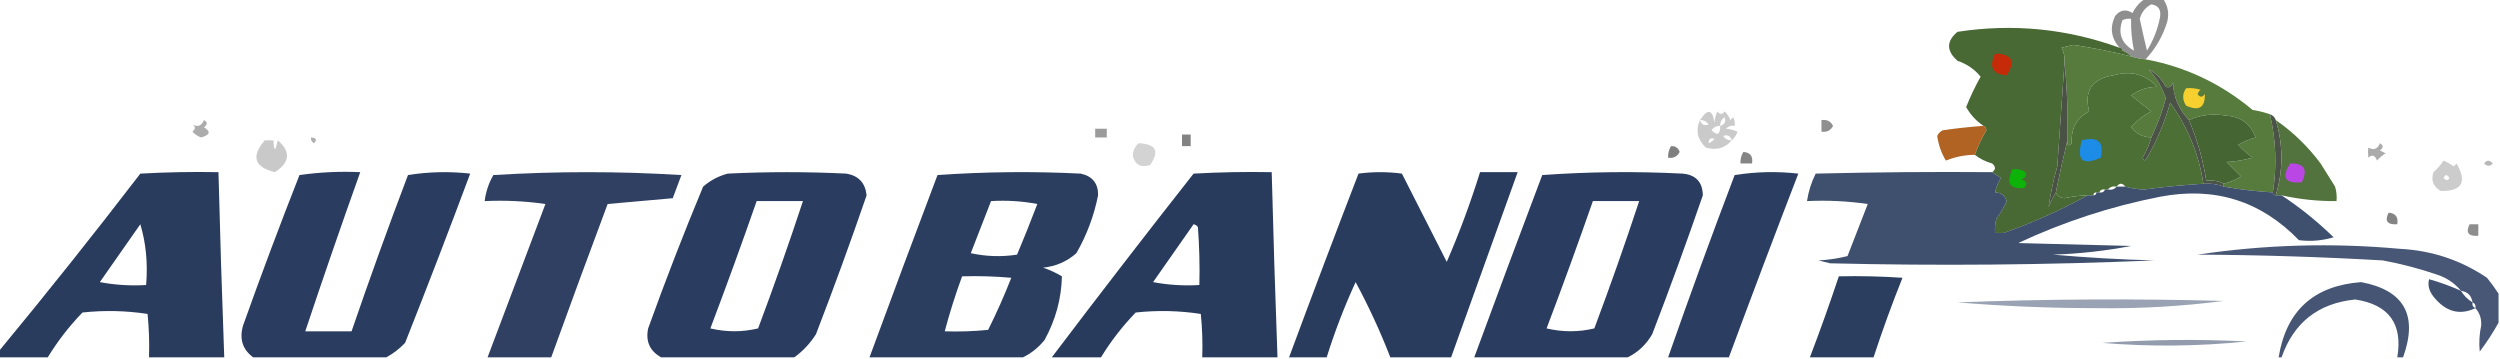 <svg xmlns="http://www.w3.org/2000/svg" version="1.1" width="864px" height="124px" style="shape-rendering:geometricPrecision; text-rendering:geometricPrecision; image-rendering:optimizeQuality; fill-rule:evenodd; clip-rule:evenodd" xmlns:xlink="http://www.w3.org/1999/xlink">
<g><path style="opacity:0.613" fill="#494949" d="M 741.5,-0.5 C 743.5,-0.5 745.5,-0.5 747.5,-0.5C 749.218,1.926 749.718,4.593 749,7.5C 747.467,12.499 744.967,16.833 741.5,20.5C 739.784,20.371 738.117,20.038 736.5,19.5C 735.71,18.599 734.71,17.932 733.5,17.5C 733.5,16.833 733.167,16.5 732.5,16.5C 729.576,13.144 729.076,9.477 731,5.5C 732.733,3.398 734.733,3.065 737,4.5C 738.059,2.341 739.559,0.674 741.5,-0.5 Z M 743.5,1.5 C 745.95,1.874 746.95,3.374 746.5,6C 745.711,10.083 744.211,13.916 742,17.5C 741.103,13.848 740.27,10.181 739.5,6.5C 740.127,4.213 741.46,2.546 743.5,1.5 Z M 737.5,17.5 C 733.198,15.071 731.864,11.571 733.5,7C 734.448,6.517 735.448,6.351 736.5,6.5C 736.423,10.215 736.756,13.882 737.5,17.5 Z"/></g>
<g><path style="opacity:0.99" fill="#476733" d="M 732.5,16.5 C 733.167,16.5 733.5,16.833 733.5,17.5C 734.71,17.932 735.71,18.599 736.5,19.5C 729.909,17.853 723.242,16.52 716.5,15.5C 715.167,15.833 713.833,16.167 712.5,16.5C 713.309,18.071 713.643,19.738 713.5,21.5C 712.708,33.347 711.875,45.347 711,57.5C 709.661,62.178 708.661,66.844 708,71.5C 708.757,69.685 709.59,68.019 710.5,66.5C 710.97,67.694 711.97,68.36 713.5,68.5C 716.14,67.905 718.807,67.572 721.5,67.5C 712.246,72.624 702.579,76.958 692.5,80.5C 691.5,80.5 690.5,80.5 689.5,80.5C 689.34,78.801 689.506,77.134 690,75.5C 691.404,73.606 692.57,71.606 693.5,69.5C 692.9,67.532 691.567,66.532 689.5,66.5C 689.877,64.742 690.544,63.075 691.5,61.5C 690.398,60.824 689.398,60.158 688.5,59.5C 689.776,58.614 689.776,57.614 688.5,56.5C 686.22,55.864 684.22,54.864 682.5,53.5C 683.54,50.597 684.873,47.764 686.5,45C 686.43,44.235 686.097,43.735 685.5,43.5C 682.987,41.82 680.987,39.653 679.5,37C 680.938,33.394 682.605,29.894 684.5,26.5C 682.431,23.952 679.764,22.119 676.5,21C 672.633,17.582 672.633,14.249 676.5,11C 695.646,8.06 714.313,9.894 732.5,16.5 Z"/></g>
<g><path style="opacity:1" fill="#567b3d" d="M 736.5,19.5 C 738.117,20.038 739.784,20.371 741.5,20.5C 755.268,23.048 767.601,28.881 778.5,38C 780.586,38.315 782.586,38.815 784.5,39.5C 786.595,48.45 786.929,57.45 785.5,66.5C 779.751,66.159 774.084,65.493 768.5,64.5C 768.5,64.167 768.5,63.833 768.5,63.5C 770.63,62.968 772.63,62.135 774.5,61C 772.833,59.333 771.167,57.667 769.5,56C 772.553,55.821 775.553,55.321 778.5,54.5C 776.684,53.185 775.017,51.685 773.5,50C 775.376,48.983 777.376,48.149 779.5,47.5C 777.863,42.838 774.53,40.338 769.5,40C 764.887,39.16 760.554,39.66 756.5,41.5C 752.932,37.721 751.099,33.388 751,28.5C 750.577,29.956 749.744,30.456 748.5,30C 746.997,27.161 744.997,25.161 742.5,24C 745.28,26.898 747.28,30.232 748.5,34C 747.242,38.677 745.575,43.177 743.5,47.5C 740.614,47.39 738.28,46.223 736.5,44C 738.47,41.727 740.804,39.894 743.5,38.5C 741.206,36.678 738.872,34.844 736.5,33C 739.139,31.054 742.139,30.054 745.5,30C 741.465,25.641 736.465,24.308 730.5,26C 723.004,27.186 720.171,31.353 722,38.5C 717.67,40.821 715.67,44.488 716,49.5C 714.893,50.712 714.393,50.379 714.5,48.5C 714.716,39.467 714.383,30.467 713.5,21.5C 713.643,19.738 713.309,18.071 712.5,16.5C 713.833,16.167 715.167,15.833 716.5,15.5C 723.242,16.52 729.909,17.853 736.5,19.5 Z"/></g>
<g><path style="opacity:1" fill="#c52b09" d="M 689.5,18.5 C 695.362,18.662 696.695,21.162 693.5,26C 688.632,25.711 687.299,23.211 689.5,18.5 Z"/></g>
<g><path style="opacity:0.999" fill="#4b6f35" d="M 743.5,47.5 C 742.788,49.928 741.788,52.261 740.5,54.5C 740.846,55.696 741.346,55.696 742,54.5C 745.494,48.512 748.161,42.179 750,35.5C 756.067,43.858 759.901,53.191 761.5,63.5C 754.65,63.931 747.816,64.597 741,65.5C 738.745,65.434 736.578,65.101 734.5,64.5C 733.5,63.167 732.5,63.167 731.5,64.5C 730.209,64.263 729.209,64.596 728.5,65.5C 728.167,65.5 727.833,65.5 727.5,65.5C 726.508,65.328 725.842,65.662 725.5,66.5C 725.167,66.5 724.833,66.5 724.5,66.5C 723.833,66.5 723.5,66.833 723.5,67.5C 722.833,67.5 722.167,67.5 721.5,67.5C 718.807,67.572 716.14,67.905 713.5,68.5C 711.97,68.36 710.97,67.694 710.5,66.5C 711.726,60.355 713.06,54.355 714.5,48.5C 714.393,50.379 714.893,50.712 716,49.5C 715.67,44.488 717.67,40.821 722,38.5C 720.171,31.353 723.004,27.186 730.5,26C 736.465,24.308 741.465,25.641 745.5,30C 742.139,30.054 739.139,31.054 736.5,33C 738.872,34.844 741.206,36.678 743.5,38.5C 740.804,39.894 738.47,41.727 736.5,44C 738.28,46.223 740.614,47.39 743.5,47.5 Z"/></g>
<g><path style="opacity:1" fill="#f5d02e" d="M 755.5,30.5 C 757.199,30.34 758.866,30.506 760.5,31C 760.043,31.414 759.709,31.914 759.5,32.5C 760.274,33.711 761.107,33.711 762,32.5C 762.117,37.191 759.951,38.524 755.5,36.5C 754.181,34.468 754.181,32.468 755.5,30.5 Z"/></g>
<g><path style="opacity:1" fill="#4b5246" d="M 756.5,41.5 C 759.379,48.255 761.379,55.255 762.5,62.5C 764.735,62.205 766.735,62.539 768.5,63.5C 768.5,63.833 768.5,64.167 768.5,64.5C 766.283,63.631 763.95,63.298 761.5,63.5C 759.901,53.191 756.067,43.858 750,35.5C 748.161,42.179 745.494,48.512 742,54.5C 741.346,55.696 740.846,55.696 740.5,54.5C 741.788,52.261 742.788,49.928 743.5,47.5C 745.575,43.177 747.242,38.677 748.5,34C 747.28,30.232 745.28,26.898 742.5,24C 744.997,25.161 746.997,27.161 748.5,30C 749.744,30.456 750.577,29.956 751,28.5C 751.099,33.388 752.932,37.721 756.5,41.5 Z"/></g>
<g><path style="opacity:1" fill="#456632" d="M 768.5,63.5 C 766.735,62.539 764.735,62.205 762.5,62.5C 761.379,55.255 759.379,48.255 756.5,41.5C 760.554,39.66 764.887,39.16 769.5,40C 774.53,40.338 777.863,42.838 779.5,47.5C 777.376,48.149 775.376,48.983 773.5,50C 775.017,51.685 776.684,53.185 778.5,54.5C 775.553,55.321 772.553,55.821 769.5,56C 771.167,57.667 772.833,59.333 774.5,61C 772.63,62.135 770.63,62.968 768.5,63.5 Z"/></g>
<g><path style="opacity:0.456" fill="#494949" d="M 70.5,41.5 C 71.774,42.189 71.774,43.023 70.5,44C 72.946,45.483 72.612,46.65 69.5,47.5C 68.328,47.081 67.328,46.415 66.5,45.5C 67.641,44.575 67.641,43.741 66.5,43C 68.366,44.008 69.699,43.508 70.5,41.5 Z"/></g>
<g><path style="opacity:0.613" fill="#494949" d="M 629.5,41.5 C 631.346,41.222 632.68,41.889 633.5,43.5C 632.68,45.111 631.346,45.778 629.5,45.5C 629.5,44.167 629.5,42.833 629.5,41.5 Z"/></g>
<g><path style="opacity:0.291" fill="#484848" d="M 598.5,48.5 C 596.142,51.236 593.142,52.07 589.5,51C 586.613,48.152 585.946,44.985 587.5,41.5C 590.203,37.424 591.87,37.757 592.5,42.5C 592.554,41.313 592.887,39.98 593.5,38.5C 594.425,39.641 595.259,39.641 596,38.5C 596.915,39.328 597.581,40.328 598,41.5C 598.333,41.167 598.667,40.833 599,40.5C 599.483,41.448 599.649,42.448 599.5,43.5C 598.325,43.281 597.325,43.614 596.5,44.5C 597.687,44.554 599.02,44.887 600.5,45.5C 600.058,46.739 599.391,47.739 598.5,48.5 Z M 587.5,41.5 C 588.756,41.461 589.756,41.961 590.5,43C 589.002,43.585 588.002,43.085 587.5,41.5 Z M 594.5,43.5 C 594.461,42.244 594.961,41.244 596,40.5C 596.585,41.998 596.085,42.998 594.5,43.5 Z M 594.5,43.5 C 594.506,46.548 593.506,47.048 591.5,45C 592.244,43.961 593.244,43.461 594.5,43.5 Z M 598.5,48.5 C 597.244,48.539 596.244,48.039 595.5,47C 596.998,46.415 597.998,46.915 598.5,48.5 Z M 590.5,49.5 C 590.517,47.972 591.184,47.472 592.5,48C 591.956,48.717 591.289,49.217 590.5,49.5 Z"/></g>
<g><path style="opacity:0.916" fill="#a9550f" d="M 685.5,43.5 C 686.097,43.735 686.43,44.235 686.5,45C 684.873,47.764 683.54,50.597 682.5,53.5C 679.041,53.531 675.708,54.198 672.5,55.5C 670.943,52.912 669.943,50.079 669.5,47C 669.905,46.055 670.572,45.388 671.5,45C 676.156,44.334 680.823,43.834 685.5,43.5 Z"/></g>
<g><path style="opacity:0.545" fill="#494949" d="M 378.5,44.5 C 379.833,44.5 381.167,44.5 382.5,44.5C 382.5,45.5 382.5,46.5 382.5,47.5C 381.167,47.5 379.833,47.5 378.5,47.5C 378.5,46.5 378.5,45.5 378.5,44.5 Z"/></g>
<g><path style="opacity:0.681" fill="#484848" d="M 408.5,46.5 C 409.5,46.5 410.5,46.5 411.5,46.5C 411.5,47.833 411.5,49.167 411.5,50.5C 410.5,50.5 409.5,50.5 408.5,50.5C 408.5,49.167 408.5,47.833 408.5,46.5 Z"/></g>
<g><path style="opacity:0.437" fill="#484848" d="M 107.5,47.5 C 109.337,47.639 109.67,48.306 108.5,49.5C 107.702,49.043 107.369,48.376 107.5,47.5 Z"/></g>
<g><path style="opacity:1" fill="#1d8ce6" d="M 719.5,48.5 C 725.113,47.079 727.28,49.079 726,54.5C 719.684,57.356 717.518,55.356 719.5,48.5 Z"/></g>
<g><path style="opacity:0.296" fill="#474747" d="M 91.5,48.5 C 92.5,48.5 93.5,48.5 94.5,48.5C 94.693,52.449 95.193,52.449 96,48.5C 100.571,52.436 100.237,56.103 95,59.5C 87.88,57.736 86.713,54.069 91.5,48.5 Z"/></g>
<g><path style="opacity:0.236" fill="#474747" d="M 393.5,49.5 C 399.501,49.741 400.834,52.241 397.5,57C 394.402,58.067 392.402,57.067 391.5,54C 391.519,52.167 392.185,50.667 393.5,49.5 Z"/></g>
<g><path style="opacity:0.46" fill="#494949" d="M 822.5,49.5 C 823.774,50.189 823.774,51.023 822.5,52C 823.167,52.333 823.833,52.667 824.5,53C 823.354,53.645 822.354,54.478 821.5,55.5C 820.803,53.615 819.803,53.282 818.5,54.5C 818.36,53.236 818.36,52.069 818.5,51C 820.366,52.008 821.699,51.508 822.5,49.5 Z"/></g>
<g><path style="opacity:0.694" fill="#474747" d="M 577.5,50.5 C 578.995,50.415 579.995,51.081 580.5,52.5C 579.68,54.111 578.346,54.778 576.5,54.5C 576.433,53.041 576.766,51.708 577.5,50.5 Z"/></g>
<g><path style="opacity:1" fill="#4b5346" d="M 784.5,39.5 C 785.5,39.833 786.167,40.5 786.5,41.5C 789.117,50.18 789.117,58.847 786.5,67.5C 785.833,67.5 785.5,67.167 785.5,66.5C 786.929,57.45 786.595,48.45 784.5,39.5 Z"/></g>
<g><path style="opacity:0.664" fill="#484848" d="M 602.5,52.5 C 604.912,52.694 605.912,54.027 605.5,56.5C 604.167,56.5 602.833,56.5 601.5,56.5C 601.433,55.041 601.766,53.708 602.5,52.5 Z"/></g>
<g><path style="opacity:0.976" fill="#4e7039" d="M 786.5,41.5 C 792.438,45.603 797.605,50.603 802,56.5C 803.667,59.167 805.333,61.833 807,64.5C 807.494,66.134 807.66,67.801 807.5,69.5C 801.072,69.557 794.739,68.891 788.5,67.5C 787.833,67.5 787.167,67.5 786.5,67.5C 789.117,58.847 789.117,50.18 786.5,41.5 Z"/></g>
<g><path style="opacity:0.39" fill="#494949" d="M 858.5,56.5 C 859.386,55.224 860.386,55.224 861.5,56.5C 860.575,57.562 859.575,57.562 858.5,56.5 Z"/></g>
<g><path style="opacity:1" fill="#ba47e5" d="M 791.5,56.5 C 796.328,56.385 797.661,58.552 795.5,63C 789.681,63.526 788.348,61.359 791.5,56.5 Z"/></g>
<g><path style="opacity:1" fill="#4a5245" d="M 713.5,21.5 C 714.383,30.467 714.716,39.467 714.5,48.5C 713.06,54.355 711.726,60.355 710.5,66.5C 709.59,68.019 708.757,69.685 708,71.5C 708.661,66.844 709.661,62.178 711,57.5C 711.875,45.347 712.708,33.347 713.5,21.5 Z"/></g>
<g><path style="opacity:0.274" fill="#484848" d="M 844.5,55.5 C 845.721,56.028 846.887,56.695 848,57.5C 848.333,57.167 848.667,56.833 849,56.5C 852.695,62.948 850.861,66.115 843.5,66C 840.913,64.475 840.08,62.308 841,59.5C 842.376,58.295 843.542,56.962 844.5,55.5 Z M 844.5,61.5 C 845.077,60.227 845.743,60.227 846.5,61.5C 846.03,62.463 845.363,62.463 844.5,61.5 Z"/></g>
<g><path style="opacity:0.96" fill="#213458" d="M 77.5,123.5 C 68.833,123.5 60.167,123.5 51.5,123.5C 51.666,118.489 51.499,113.489 51,108.5C 43.58,107.353 36.08,107.187 28.5,108C 23.902,112.757 19.902,117.924 16.5,123.5C 10.833,123.5 5.167,123.5 -0.5,123.5C -0.5,122.833 -0.5,122.167 -0.5,121.5C 16.175,101.343 32.508,80.843 48.5,60C 57.494,59.5 66.494,59.334 75.5,59.5C 76.042,80.838 76.709,102.172 77.5,123.5 Z M 48.5,77.5 C 50.461,84.087 51.128,91.087 50.5,98.5C 45.125,98.828 39.792,98.495 34.5,97.5C 39.176,90.804 43.843,84.138 48.5,77.5 Z"/></g>
<g><path style="opacity:0.954" fill="#213458" d="M 133.5,123.5 C 118.167,123.5 102.833,123.5 87.5,123.5C 83.83,120.795 82.663,117.128 84,112.5C 90.222,95.057 96.722,77.724 103.5,60.5C 110.468,59.503 117.468,59.17 124.5,59.5C 117.964,77.776 111.63,96.109 105.5,114.5C 110.833,114.5 116.167,114.5 121.5,114.5C 127.694,96.421 134.194,78.421 141,60.5C 148.086,59.354 155.253,59.188 162.5,60C 155.201,79.562 147.701,99.062 140,118.5C 138.035,120.55 135.868,122.217 133.5,123.5 Z"/></g>
<g><path style="opacity:0.934" fill="#223458" d="M 190.5,123.5 C 183.167,123.5 175.833,123.5 168.5,123.5C 175.158,105.862 181.825,88.195 188.5,70.5C 181.532,69.503 174.532,69.17 167.5,69.5C 167.895,66.314 168.895,63.314 170.5,60.5C 192.167,59.167 213.833,59.167 235.5,60.5C 234.5,63.167 233.5,65.833 232.5,68.5C 224.943,69.182 217.443,69.849 210,70.5C 203.395,88.152 196.895,105.818 190.5,123.5 Z"/></g>
<g><path style="opacity:0.955" fill="#213458" d="M 274.5,123.5 C 259.167,123.5 243.833,123.5 228.5,123.5C 224.577,121.317 223.077,117.983 224,113.5C 229.951,96.976 236.284,80.642 243,64.5C 245.469,62.349 248.302,60.849 251.5,60C 265.167,59.333 278.833,59.333 292.5,60C 296.714,60.715 299.047,63.215 299.5,67.5C 293.964,83.609 288.13,99.609 282,115.5C 279.972,118.692 277.472,121.359 274.5,123.5 Z M 261.5,69.5 C 266.833,69.5 272.167,69.5 277.5,69.5C 272.64,84.245 267.473,98.911 262,113.5C 256.554,114.806 251.054,114.806 245.5,113.5C 251.037,98.886 256.371,84.22 261.5,69.5 Z"/></g>
<g><path style="opacity:0.949" fill="#213458" d="M 353.5,123.5 C 335.833,123.5 318.167,123.5 300.5,123.5C 308.227,102.49 316.06,81.49 324,60.5C 340.426,59.342 356.926,59.176 373.5,60C 377.562,60.891 379.562,63.391 379.5,67.5C 378.094,74.55 375.594,81.216 372,87.5C 368.717,90.39 364.884,92.057 360.5,92.5C 362.781,93.277 364.948,94.277 367,95.5C 366.812,103.244 364.812,110.578 361,117.5C 358.886,120.121 356.386,122.121 353.5,123.5 Z M 342.5,69.5 C 347.875,69.172 353.208,69.505 358.5,70.5C 356.26,76.39 353.927,82.223 351.5,88C 346.136,88.829 340.802,88.663 335.5,87.5C 337.841,81.471 340.175,75.471 342.5,69.5 Z M 332.5,95.5 C 338.176,95.334 343.843,95.501 349.5,96C 347.108,102.118 344.441,108.118 341.5,114C 336.511,114.499 331.511,114.666 326.5,114.5C 328.202,108.09 330.202,101.757 332.5,95.5 Z"/></g>
<g><path style="opacity:0.961" fill="#213458" d="M 441.5,123.5 C 432.833,123.5 424.167,123.5 415.5,123.5C 415.666,118.489 415.499,113.489 415,108.5C 407.58,107.353 400.08,107.187 392.5,108C 387.902,112.757 383.902,117.924 380.5,123.5C 374.833,123.5 369.167,123.5 363.5,123.5C 379.594,102.228 395.927,81.061 412.5,60C 421.494,59.5 430.494,59.334 439.5,59.5C 440.049,80.838 440.716,102.172 441.5,123.5 Z M 412.5,77.5 C 413.117,77.611 413.617,77.944 414,78.5C 414.5,85.158 414.666,91.825 414.5,98.5C 409.125,98.828 403.792,98.495 398.5,97.5C 403.176,90.804 407.843,84.138 412.5,77.5 Z"/></g>
<g><path style="opacity:0.958" fill="#213458" d="M 501.5,123.5 C 494.5,123.5 487.5,123.5 480.5,123.5C 477.045,114.589 473.045,105.923 468.5,97.5C 464.617,105.936 461.284,114.603 458.5,123.5C 454.167,123.5 449.833,123.5 445.5,123.5C 453.354,102.289 461.354,81.122 469.5,60C 474.5,59.333 479.5,59.333 484.5,60C 489.67,70.184 494.837,80.351 500,90.5C 504.391,80.383 508.224,70.05 511.5,59.5C 515.833,59.5 520.167,59.5 524.5,59.5C 516.833,80.833 509.167,102.167 501.5,123.5 Z"/></g>
<g><path style="opacity:0.954" fill="#213458" d="M 562.5,123.5 C 544.833,123.5 527.167,123.5 509.5,123.5C 517.228,102.485 525.061,81.485 533,60.5C 549.093,59.343 565.259,59.176 581.5,60C 586.081,60.414 588.414,62.914 588.5,67.5C 582.948,83.603 577.115,99.603 571,115.5C 568.902,119.103 566.068,121.77 562.5,123.5 Z M 550.5,69.5 C 555.833,69.5 561.167,69.5 566.5,69.5C 561.64,84.245 556.473,98.911 551,113.5C 545.554,114.806 540.054,114.806 534.5,113.5C 540.037,98.886 545.371,84.22 550.5,69.5 Z"/></g>
<g><path style="opacity:0.952" fill="#213458" d="M 597.5,123.5 C 590.5,123.5 583.5,123.5 576.5,123.5C 583.868,102.423 591.535,81.423 599.5,60.5C 606.811,59.335 614.144,59.169 621.5,60C 613.354,81.122 605.354,102.289 597.5,123.5 Z"/></g>
<g><path style="opacity:0.867" fill="#223558" d="M 688.5,59.5 C 689.398,60.158 690.398,60.824 691.5,61.5C 690.544,63.075 689.877,64.742 689.5,66.5C 689.5,67.5 689.5,68.5 689.5,69.5C 681.833,69.5 674.167,69.5 666.5,69.5C 664.665,76.172 662.332,82.672 659.5,89C 662.833,89.667 666.167,89.667 669.5,89C 670.138,87.293 670.138,85.46 669.5,83.5C 675.842,83.666 682.175,83.499 688.5,83C 690.066,82.392 691.4,81.558 692.5,80.5C 702.579,76.958 712.246,72.624 721.5,67.5C 722.167,67.5 722.833,67.5 723.5,67.5C 724.167,67.5 724.5,67.167 724.5,66.5C 724.833,66.5 725.167,66.5 725.5,66.5C 726.492,66.672 727.158,66.338 727.5,65.5C 727.833,65.5 728.167,65.5 728.5,65.5C 729.791,65.737 730.791,65.404 731.5,64.5C 732.5,64.5 733.5,64.5 734.5,64.5C 736.578,65.101 738.745,65.434 741,65.5C 747.816,64.597 754.65,63.931 761.5,63.5C 763.95,63.298 766.283,63.631 768.5,64.5C 774.084,65.493 779.751,66.159 785.5,66.5C 785.5,67.167 785.833,67.5 786.5,67.5C 787.167,67.5 787.833,67.5 788.5,67.5C 794.89,71.71 800.89,76.544 806.5,82C 802.551,83.184 798.551,83.518 794.5,83C 781.331,69.39 765.331,64.39 746.5,68C 729.516,71.324 713.183,76.658 697.5,84C 710.5,84.333 723.5,84.667 736.5,85C 727.681,86.705 718.681,87.705 709.5,88C 721.144,89.027 732.811,89.694 744.5,90C 707.185,91.579 669.851,91.912 632.5,91C 631.167,90.667 629.833,90.333 628.5,90C 631.882,89.824 635.215,89.324 638.5,88.5C 640.833,82.5 643.167,76.5 645.5,70.5C 638.532,69.503 631.532,69.17 624.5,69.5C 624.998,66.171 625.998,63.005 627.5,60C 647.831,59.5 668.164,59.333 688.5,59.5 Z M 689.5,66.5 C 691.567,66.532 692.9,67.532 693.5,69.5C 692.57,71.606 691.404,73.606 690,75.5C 689.506,77.134 689.34,78.801 689.5,80.5C 690.5,80.5 691.5,80.5 692.5,80.5C 691.4,81.558 690.066,82.392 688.5,83C 682.175,83.499 675.842,83.666 669.5,83.5C 670.138,85.46 670.138,87.293 669.5,89C 666.167,89.667 662.833,89.667 659.5,89C 662.332,82.672 664.665,76.172 666.5,69.5C 674.167,69.5 681.833,69.5 689.5,69.5C 689.5,68.5 689.5,67.5 689.5,66.5 Z"/></g>
<g><path style="opacity:1" fill="#0db308" d="M 695.5,58.5 C 697.144,58.286 698.644,58.62 700,59.5C 700.456,60.744 699.956,61.577 698.5,62C 700.481,62.605 700.815,63.605 699.5,65C 694.57,65.427 693.237,63.26 695.5,58.5 Z"/></g>
<g><path style="opacity:0.675" fill="#494949" d="M 825.5,73.5 C 827.912,73.694 828.912,75.027 828.5,77.5C 825.046,77.733 824.046,76.4 825.5,73.5 Z"/></g>
<g><path style="opacity:0.614" fill="#484848" d="M 853.5,77.5 C 854.5,77.5 855.5,77.5 856.5,77.5C 856.5,78.833 856.5,80.167 856.5,81.5C 853.046,81.733 852.046,80.4 853.5,77.5 Z"/></g>
<g><path style="opacity:0.827" fill="#213458" d="M 863.5,101.5 C 863.5,104.833 863.5,108.167 863.5,111.5C 861.606,114.939 859.44,118.272 857,121.5C 856.695,118.503 856.862,115.503 857.5,112.5C 857.639,110.117 856.972,108.117 855.5,106.5C 855.672,105.508 855.338,104.842 854.5,104.5C 854.167,102.167 852.833,100.833 850.5,100.5C 848.422,97.949 845.756,96.116 842.5,95C 836.291,92.865 829.958,91.198 823.5,90C 802.193,88.776 780.86,88.109 759.5,88C 782.743,84.524 806.076,83.857 829.5,86C 840.451,86.569 850.451,89.902 859.5,96C 860.977,97.812 862.31,99.645 863.5,101.5 Z"/></g>
<g><path style="opacity:0.947" fill="#213458" d="M 647.5,123.5 C 640.167,123.5 632.833,123.5 625.5,123.5C 629.032,114.236 632.366,104.902 635.5,95.5C 642.841,95.334 650.174,95.5 657.5,96C 653.866,105.071 650.532,114.237 647.5,123.5 Z"/></g>
<g><path style="opacity:0.854" fill="#213458" d="M 850.5,100.5 C 851.5,102.167 852.833,103.5 854.5,104.5C 854.328,105.492 854.662,106.158 855.5,106.5C 850.029,109.088 845.196,107.754 841,102.5C 839.459,100.523 838.959,98.523 839.5,96.5C 843.286,97.562 846.953,98.895 850.5,100.5 Z"/></g>
<g><path style="opacity:0.834" fill="#213458" d="M 830.5,123.5 C 829.833,123.5 829.167,123.5 828.5,123.5C 830.455,111.951 825.622,105.284 814,103.5C 801.233,104.771 792.733,111.437 788.5,123.5C 788.167,123.5 787.833,123.5 787.5,123.5C 790.09,107.415 799.59,98.748 816,97.5C 830.911,100.308 835.744,108.975 830.5,123.5 Z"/></g>
<g><path style="opacity:0.454" fill="#213658" d="M 676.5,104.5 C 706.997,103.336 737.664,103.169 768.5,104C 754.009,105.889 739.342,106.723 724.5,106.5C 708.441,106.497 692.441,105.831 676.5,104.5 Z"/></g>
<g><path style="opacity:0.486" fill="#213458" d="M 726.5,118.5 C 742.995,117.338 759.662,117.172 776.5,118C 759.843,119.718 743.176,119.885 726.5,118.5 Z"/></g>
</svg>
